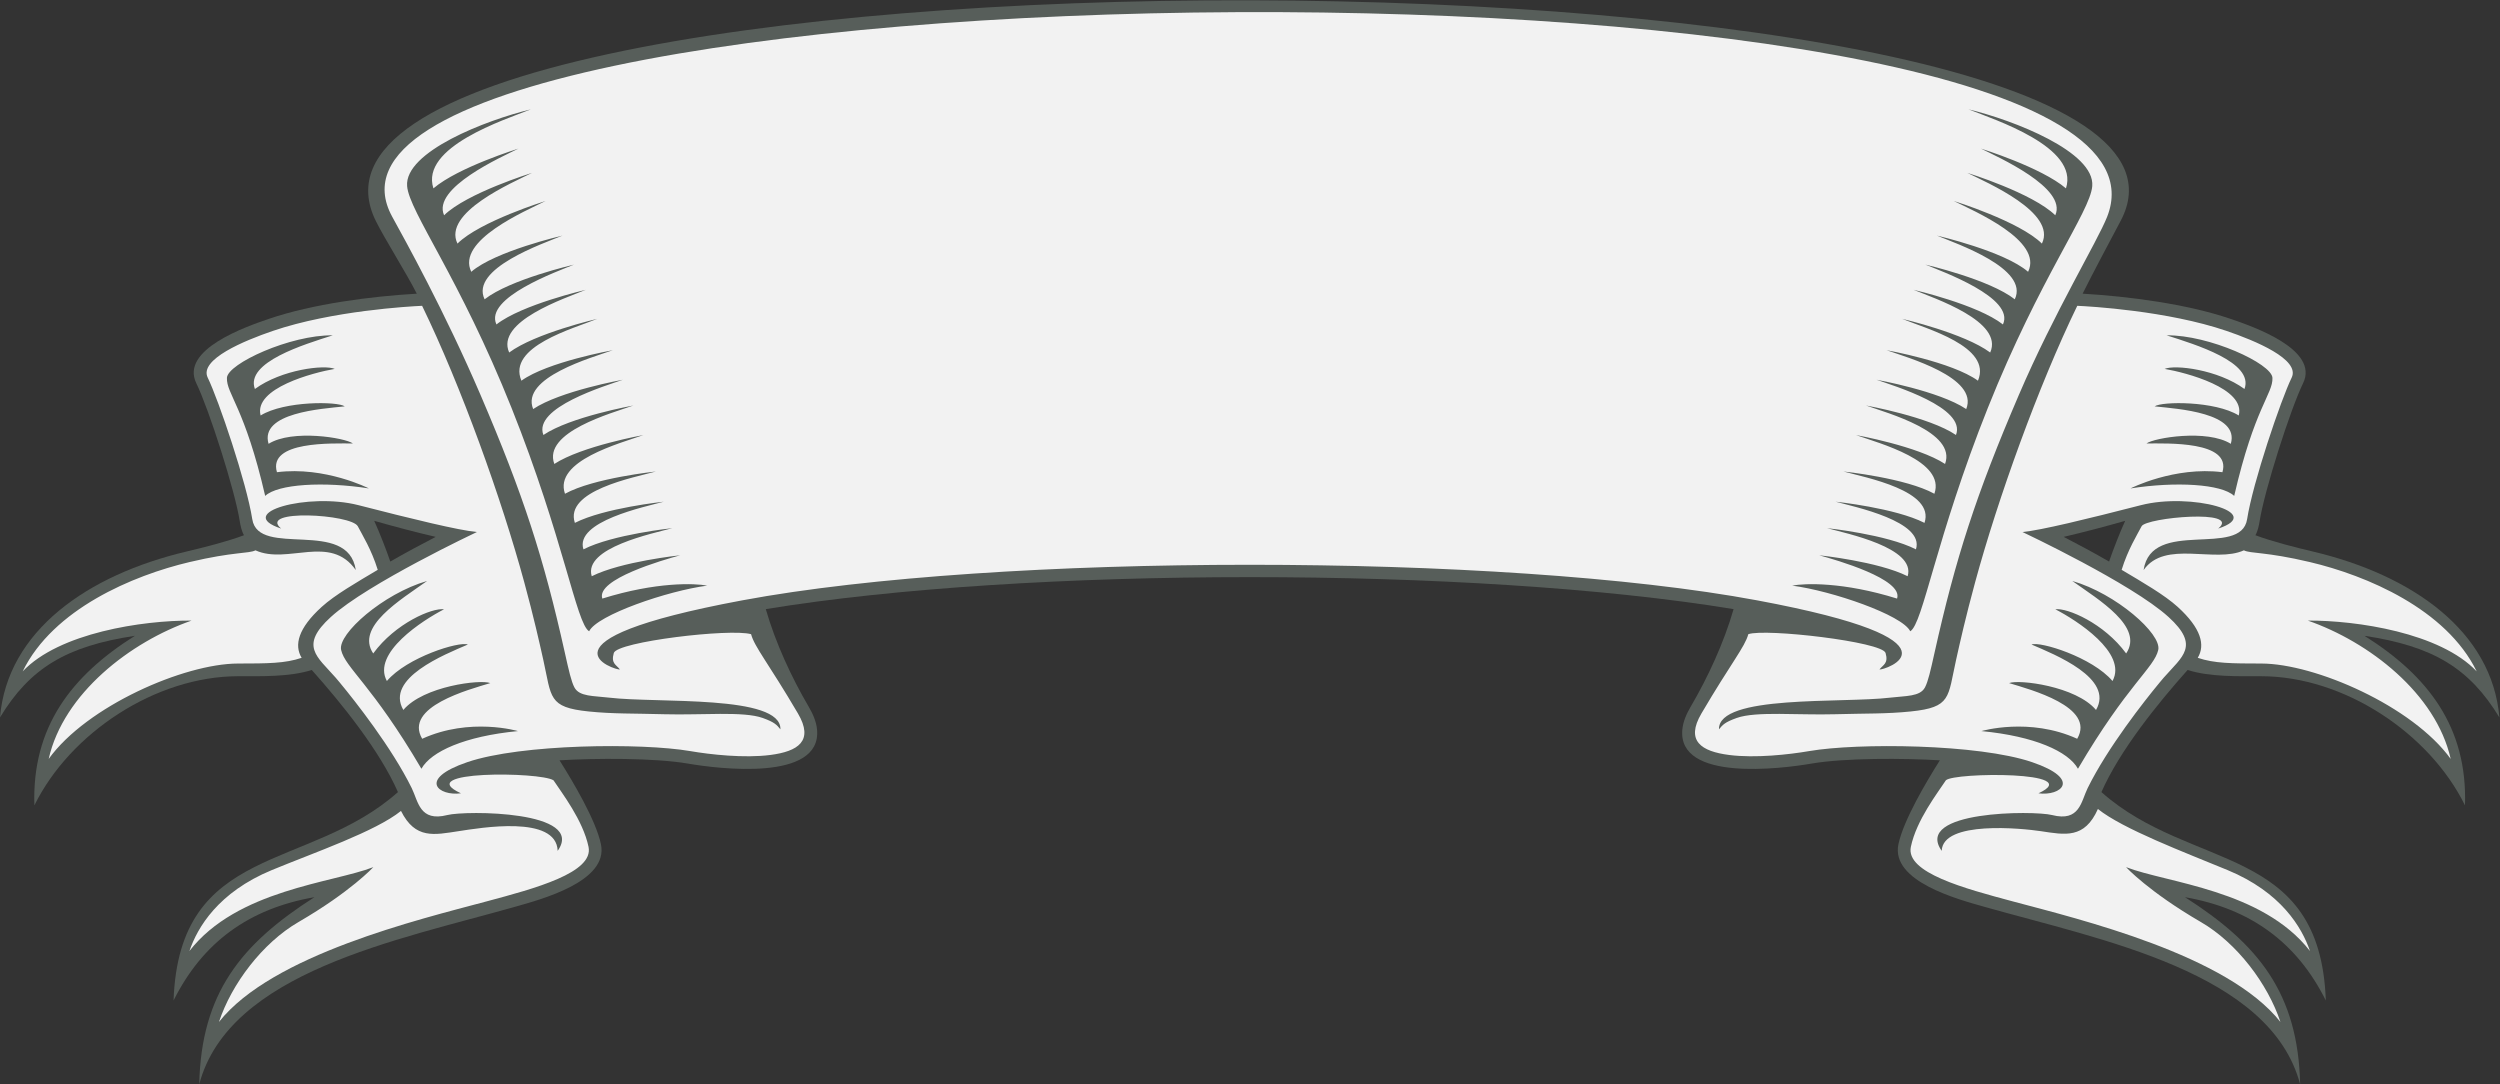 <?xml version="1.0" encoding="UTF-8" standalone="no"?>
<svg
   xmlns:dc="http://purl.org/dc/elements/1.1/"
   xmlns:cc="http://creativecommons.org/ns#"
   xmlns:rdf="http://www.w3.org/1999/02/22-rdf-syntax-ns#"
   xmlns:svg="http://www.w3.org/2000/svg"
   xmlns="http://www.w3.org/2000/svg"
   viewBox="0 0 775.72 336.467"
   height="336.467"
   width="775.72"
   xml:space="preserve"
   id="svg2"
   version="1.1"><rect x="0" y="0" width="775.72" height="336.467" fill="#333333" stroke="none"/><defs
     id="defs6" /><g
     transform="matrix(1.333,0,0,-1.333,0,336.467)"
     id="g10"><g
       transform="scale(0.1)"
       id="g12"><path
         id="path14"
         style="fill:#575e5a;fill-opacity:1;fill-rule:evenodd;stroke:none"
         d="M 567.91,1278.27 C 529.867,1263.8 473.621,1249.65 434.457,1240.4 203.785,1185.91 17.016,1055.68 0,854.16 69.656,968.918 154.043,1019.95 314.055,1044.17 166.41,951.262 74.047,832.109 80.051,649.465 163.355,818.508 362.574,949.746 553.887,950.078 c 53.586,0.098 119.761,-2.117 171.832,14.551 C 796.328,885.43 883.578,777.258 926.34,680.352 717.344,494.465 417.117,561.809 404.004,195.234 471.801,331.047 579.895,409.277 731.93,435.742 560.328,326.262 468.477,211.914 463.734,0 c 69.024,261.77 462.637,336.035 734.516,413.176 61.15,17.351 218.79,58.914 200.62,145.769 -11.66,55.793 -65.1,145.723 -96.45,195.364 82.13,4.988 220.57,5.886 299.06,-7.637 71.14,-12.258 311.1,-42.238 300.43,78.808 -1.63,18.59 -9.65,36.864 -19.01,52.801 -40.52,68.996 -77.92,149.979 -100.35,227.979 604.13,99.29 1648.69,99.29 2252.81,0 -22.42,-78 -59.82,-158.983 -100.35,-227.979 -9.36,-15.937 -17.38,-34.211 -19.01,-52.801 -10.67,-121.046 229.29,-91.066 300.44,-78.808 78.48,13.523 216.91,12.625 299.05,7.637 C 4484.14,704.668 4430.7,614.738 4419.03,558.945 4400.87,472.09 4558.51,430.527 4619.67,413.176 4891.54,336.035 5285.14,261.77 5354.17,0 c -4.74,211.914 -96.58,326.262 -268.19,435.742 152.04,-26.465 260.13,-104.695 327.93,-240.508 -13.12,366.575 -313.34,299.231 -522.34,485.118 42.75,96.906 130.01,205.078 200.62,284.277 52.07,-16.668 118.25,-14.453 171.83,-14.551 191.32,-0.332 390.54,-131.57 473.84,-300.613 6,182.644 -86.36,301.797 -234,394.705 160.01,-24.22 244.39,-75.252 314.05,-190.01 -17.02,201.52 -203.79,331.75 -434.46,386.24 -39.16,9.25 -95.41,23.4 -133.45,37.87 5.19,8.67 8.29,22.62 9.88,32.89 10.86,69.95 71.21,259.54 101.1,320.95 38.1,78.28 -115.61,131.65 -168.92,149.83 -102.29,34.88 -237.6,52.36 -344.29,58.59 21.02,42.39 66.62,128.34 88.39,169.18 359.29,674.04 -4405.539,695.89 -4061.332,0 20.524,-41.49 74.289,-126.79 95.309,-169.18 -106.692,-6.23 -241.996,-23.71 -344.293,-58.59 -53.305,-18.18 -207.02,-71.55 -168.926,-149.83 29.895,-61.41 90.25,-251 101.113,-320.95 1.586,-10.27 4.699,-24.22 9.879,-32.89 z m 4341.48,-61.3 c 10.14,29.42 24.7,66.71 37.47,94.8 -47.54,-13.51 -95.02,-26.11 -143.14,-37.34 35.62,-18.39 70.95,-37.5 105.67,-57.46 z m -4000.87,0 c -10.141,29.42 -24.707,66.71 -37.461,94.8 47.539,-13.51 95.015,-26.11 143.131,-37.34 -35.616,-18.39 -70.948,-37.5 -105.67,-57.46 v 0" /><path
         id="path16"
         style="fill:#f2f2f2;fill-opacity:1;fill-rule:evenodd;stroke:none"
         d="m 440.918,310.41 c 18.723,54.942 67.051,136.817 191.879,188.43 99.996,41.328 241.652,90.058 300.617,137.664 33.441,-66.746 77.606,-55.613 134.176,-47.09 49.8,7.5 227.68,38.391 230.54,-45.84 66.45,93.742 -214.5,94.133 -256.86,83.352 -64.516,-16.418 -67.52,31.484 -82.809,62.547 C 911.98,783.945 825.934,893.02 791.68,934.367 l 0.019,0.02 -10.933,12.968 -0.02,-0.019 c -42.855,48.887 -84.461,73.434 -10.519,140.704 85.554,77.82 339.203,197.37 339.833,197.68 -42.56,4.04 -149.962,30.17 -275.669,62.53 -116.411,29.95 -291.95,-17.82 -179.879,-54.49 -55.621,46.08 163.812,33.6 178.383,5.31 10.269,-19.94 31.578,-53.54 46.386,-101.34 -49.324,-29.38 -99.656,-58.24 -130.636,-86.42 -54.559,-49.63 -64.348,-88.68 -46.512,-118.408 -38.832,-13.144 -79.082,-13.183 -148.266,-13.3 -124.828,-0.215 -351.679,-98.938 -440.523,-222.004 34.32,152.441 190.445,272.572 332.59,321.982 -113.461,0.65 -308.153,-28.3 -393.114,-118.24 70.914,145.14 256.41,223.3 388.375,254.47 103.36,24.42 137.754,19.32 153.5,27.3 74.774,-33.95 174.071,38.94 233.508,-45.93 -18.359,122.42 -226.765,26.78 -241,118.49 -13.176,84.88 -78.512,277.69 -103.683,329.39 -20.676,42.49 85.41,86.24 151.832,108.89 137.48,46.88 318.195,57.09 347.207,58.35 90.831,-187.01 184.921,-449.05 237.731,-643.34 22.37,-82.28 35.22,-139.83 44.37,-180.862 19.52,-87.61 10.97,-110.332 105.44,-120.039 57.35,-5.899 104.67,-4.407 176.78,-6.477 85.2,-2.449 183.41,7.473 228.41,-8.66 27.86,-9.981 32.64,-15.91 41.29,-26.438 2.44,81.301 -286.73,60.266 -398.65,73.743 -36.04,4.343 -69.32,2.117 -80.79,23.718 h -0.01 c -7.41,13.985 -12.92,38.653 -22.42,81.285 -48.99,219.63 -95.87,365.74 -196.02,599.27 -83.25,194.12 -175.764,360.71 -205.627,414.98 -338.375,614.84 4250.437,655.5 3991.797,0 -22.75,-57.62 -122.39,-220.86 -205.64,-414.98 -100.15,-233.53 -147.03,-379.64 -196.02,-599.27 -9.51,-42.632 -15.01,-67.3 -22.42,-81.285 h -0.02 c -11.46,-21.601 -44.74,-19.375 -80.79,-23.718 -111.91,-13.477 -401.08,7.558 -398.63,-73.743 8.64,10.528 13.42,16.457 41.28,26.438 45,16.133 143.21,6.211 228.4,8.66 72.12,2.07 119.44,0.578 176.78,6.477 94.49,9.707 85.93,32.429 105.45,120.039 9.14,41.032 22,98.582 44.37,180.862 52.82,194.29 146.9,456.33 237.73,643.34 29.01,-1.26 209.73,-11.47 347.21,-58.35 66.42,-22.65 172.51,-66.4 151.83,-108.89 -25.17,-51.7 -90.51,-244.51 -103.68,-329.39 -14.23,-91.71 -222.64,3.93 -241,-118.49 49.77,71.08 166.09,15.32 233.5,45.93 15.75,-7.98 50.14,-2.88 153.5,-27.3 131.97,-31.17 317.47,-109.33 388.38,-254.47 -84.96,89.94 -279.65,118.89 -393.12,118.24 142.15,-49.41 298.28,-169.541 332.59,-321.982 -88.84,123.066 -315.68,221.789 -440.52,222.004 -69.18,0.117 -109.43,0.156 -148.26,13.3 17.83,29.728 8.04,68.778 -46.51,118.408 -30.99,28.18 -81.32,57.04 -130.64,86.42 14.81,47.8 36.12,81.4 46.39,101.34 10.05,20.4 234,40.77 178.38,-5.31 112.07,36.67 -63.47,84.44 -179.88,54.49 -125.71,-32.36 -233.11,-58.49 -275.67,-62.53 0.63,-0.31 254.28,-119.86 339.84,-197.68 73.94,-67.27 32.33,-91.817 -10.53,-140.704 l -0.02,0.019 -10.93,-12.968 0.02,-0.02 c -34.25,-41.347 -120.3,-150.429 -166.78,-244.894 -15.29,-31.063 -18.29,-78.965 -82.81,-62.547 -42.36,10.781 -323.31,10.39 -256.87,-83.352 2.43,71.172 187.38,52.344 230.55,45.84 56.57,-8.523 101.87,-18.523 133.05,51.602 57.83,-46.473 201.75,-100.848 301.74,-142.176 124.83,-51.602 173.16,-133.488 191.88,-188.43 -110.79,142.832 -334.02,158.535 -428.1,195.254 0.15,-0.164 52.47,-57.129 174.31,-127.891 83.92,-48.73 155.69,-143.992 185.02,-232.5 -123.3,156.153 -464.84,238.313 -622.97,280.657 -112.68,30.125 -249.85,66.836 -237.29,126.992 12.99,62.207 62.68,126.113 81.51,154.832 18.08,18.762 328.28,21.641 215.54,-30.223 51.32,-7.14 102.93,32.344 -14.94,72.547 -125.08,42.656 -406.64,45.039 -518.63,25.742 -47.05,-8.105 -125.78,-16.863 -186.41,-9.082 -64.7,8.313 -102.19,32.512 -64.55,96.594 69.04,117.586 101.16,154.728 109.13,184.588 39.35,13.86 312,-17.5 319.52,-43.79 7.06,-24.638 -5.61,-27.118 -14.25,-38.329 8.21,-3.055 223.57,66.069 -284.59,160.859 -591.96,110.41 -1770.71,110.41 -2362.67,0 -508.16,-94.79 -292.8,-163.914 -284.6,-160.859 -8.64,11.211 -21.3,13.691 -14.25,38.329 7.53,26.29 271.14,57.65 319.53,43.79 7.97,-29.86 40.09,-67.002 109.14,-184.588 37.63,-64.082 0.14,-88.281 -64.56,-96.594 -60.64,-7.781 -139.37,0.977 -186.4,9.082 -112,19.297 -393.57,16.914 -518.63,-25.742 -117.885,-40.203 -66.27,-79.687 -14.95,-72.547 -115.634,53.192 184.94,50.352 215.54,30.223 18.84,-28.719 68.52,-92.625 81.51,-154.832 C 1382.51,492.766 1245.34,456.055 1132.66,425.93 974.531,383.586 632.992,301.426 509.688,145.273 c 29.335,88.508 101.105,183.77 185.019,232.5 C 816.555,448.535 868.863,505.5 869.02,505.664 774.941,468.945 551.703,453.242 440.918,310.41 Z m 87.309,1334.08 c -1.364,-37.15 41.632,-68.52 89.058,-274.7 29.5,27.78 135.688,33.91 241.367,17.44 0,0 -102.035,51.91 -213.996,37.75 -21.551,73.15 129.282,66.84 176.867,66.86 -17.722,13.29 -141.418,33.67 -196.351,-0.83 -21.211,72.49 123.426,81.51 177.34,87.19 -16.242,11.82 -140.52,13.04 -195.848,-21.19 -16.531,63.53 122.731,99.88 172.52,108.42 -23.621,10.34 -123.282,-1.14 -185.86,-46.76 -22.859,62.31 114.957,103.72 181.25,124.88 -98.543,1.34 -245.133,-65.97 -246.347,-99.06 z m 4761.453,0 c 1.37,-37.15 -41.63,-68.52 -89.05,-274.7 -29.5,27.78 -135.7,33.91 -241.37,17.44 0,0 102.03,51.91 213.99,37.75 21.55,73.15 -129.27,66.84 -176.86,66.86 17.72,13.29 141.41,33.67 196.34,-0.83 21.22,72.49 -123.42,81.51 -177.33,87.19 16.24,11.82 140.52,13.04 195.84,-21.19 16.53,63.53 -122.72,99.88 -172.52,108.42 23.62,10.34 123.28,-1.14 185.86,-46.76 22.86,62.31 -114.96,103.72 -181.25,124.88 98.55,1.34 245.14,-65.97 246.35,-99.06 z m -265.81,-633.22 c -9.44,-41.61 -71.83,-80.625 -186.9,-276.602 -22.33,40.059 -100.58,75.742 -224.77,87.687 0,0 111.59,32.93 222.99,-17.902 43.6,74.328 -109.46,114.66 -158.56,129.617 22.18,9.172 155.76,-7.058 202.37,-62.535 43.06,73.699 -96.17,129.095 -150.14,152.315 20.21,8 141.42,-29.639 188.52,-84.952 35.62,65.242 -84.19,141.852 -133.07,166.952 27.4,4.04 113.59,-32.57 164.84,-102.78 41.79,61.9 -63.22,124.48 -125.44,168.75 102.07,-29.44 208.56,-123.48 200.16,-160.55 z m -4229.831,0 c 9.441,-41.61 71.828,-80.625 186.899,-276.602 22.332,40.059 100.582,75.742 224.772,87.687 0,0 -111.59,32.93 -222.983,-17.902 -43.606,74.328 109.443,114.66 158.543,129.617 -22.17,9.172 -155.758,-7.058 -202.364,-62.535 -43.062,73.699 96.174,129.095 150.144,152.315 -20.22,8 -141.429,-29.639 -188.519,-84.952 -35.621,65.242 84.18,141.852 133.059,166.952 -27.39,4.04 -113.586,-32.57 -164.828,-102.78 -41.793,61.9 63.215,124.48 125.437,168.75 -102.074,-29.44 -208.574,-123.48 -200.16,-160.55 z m 153.637,1079.48 c 5.066,-59.91 121.854,-212.41 243.144,-516.3 121.28,-303.89 150.87,-502.47 180.53,-519.75 18.43,37.93 182.9,94.26 274.82,106.24 -28.21,5.63 -118.75,9.06 -244.13,-30.14 -15.27,45.09 142.08,90.07 181.21,100.78 0,0 -137.1,-14.29 -205.85,-48.77 -20.02,66.49 143.05,99.7 187.65,111.91 0,0 -138.59,-14.46 -206.96,-49.34 -20.63,65.29 143.5,99.01 186.96,110.91 0,0 -138.49,-14.44 -206.89,-49.3 -24.83,75.01 136.18,105.27 188.69,119.64 0,0 -145.25,-15.15 -211.71,-51.86 -26.71,76.66 127.85,117.28 182.53,136.65 0,0 -143.78,-25.76 -207.36,-67.26 -27.31,74.36 132.75,117.91 184.04,136.08 0,0 -146.99,-26.34 -209.44,-68.65 -24.73,63.98 144.82,114.36 184.98,128.6 0,0 -146.04,-26.18 -208.83,-68.25 -29.66,73.35 136.54,119.7 185.51,137.06 0,0 -152.54,-27.34 -212.86,-71.05 -33.73,79.56 121.51,121.36 176.52,143.99 0,0 -144.25,-33.32 -205,-78.38 -32.14,72.38 129.34,125.82 178.29,145.95 0,0 -149.05,-34.43 -207.93,-80.62 -28.86,62.3 142.8,123.76 180.54,139.28 0,0 -149.35,-34.5 -208.11,-80.76 -34.21,71.54 135.53,129.47 181.39,148.33 0,0 -157.03,-36.27 -212.4,-84.3 -35.58,72.76 126.03,141.37 173.04,164.87 0,0 -153.06,-47.41 -205.19,-99.2 -35.1,72.14 127.68,141.68 173.6,164.63 0,0 -152.11,-47.11 -204.71,-98.73 -28.59,63.79 134.36,135.86 173.08,155.22 0,0 -140.23,-43.44 -197.96,-92.59 -31.112,96.47 165.88,159.71 226.86,183.97 -104.55,-25.02 -294.812,-98.98 -288.054,-178.86 z m 3922.554,0 c -5.06,-59.91 -121.85,-212.41 -243.14,-516.3 -121.28,-303.89 -150.87,-502.47 -180.53,-519.75 -18.43,37.93 -182.9,94.26 -274.81,106.24 28.2,5.63 118.75,9.06 244.12,-30.14 15.26,45.09 -142.08,90.07 -181.21,100.78 0,0 137.1,-14.29 205.86,-48.77 20.02,66.49 -143.06,99.7 -187.66,111.91 0,0 138.6,-14.46 206.96,-49.34 20.63,65.29 -143.5,99.01 -186.97,110.91 0,0 138.5,-14.44 206.9,-49.3 24.83,75.01 -136.18,105.27 -188.69,119.64 0,0 145.25,-15.15 211.71,-51.86 26.7,76.66 -127.85,117.28 -182.52,136.65 0,0 143.77,-25.76 207.35,-67.26 27.31,74.36 -132.74,117.91 -184.04,136.08 0,0 146.99,-26.34 209.45,-68.65 24.72,63.98 -144.83,114.36 -184.99,128.6 0,0 146.04,-26.18 208.84,-68.25 29.64,73.35 -136.55,119.7 -185.52,137.06 0,0 152.54,-27.34 212.85,-71.05 33.74,79.56 -121.49,121.36 -176.5,143.99 0,0 144.24,-33.32 204.99,-78.38 32.14,72.38 -129.34,125.82 -178.29,145.95 0,0 149.05,-34.43 207.92,-80.62 28.87,62.3 -142.79,123.76 -180.52,139.28 0,0 149.34,-34.5 208.1,-80.76 34.21,71.54 -135.53,129.47 -181.39,148.33 0,0 157.04,-36.27 212.4,-84.3 35.58,72.76 -126.02,141.37 -173.04,164.87 0,0 153.06,-47.41 205.2,-99.2 35.09,72.14 -127.69,141.68 -173.61,164.63 0,0 152.11,-47.11 204.71,-98.73 28.59,63.79 -134.36,135.86 -173.07,155.22 0,0 140.22,-43.44 197.95,-92.59 31.1,96.47 -165.88,159.71 -226.86,183.97 104.56,-25.02 294.81,-98.98 288.05,-178.86 v 0" /></g></g></svg>
